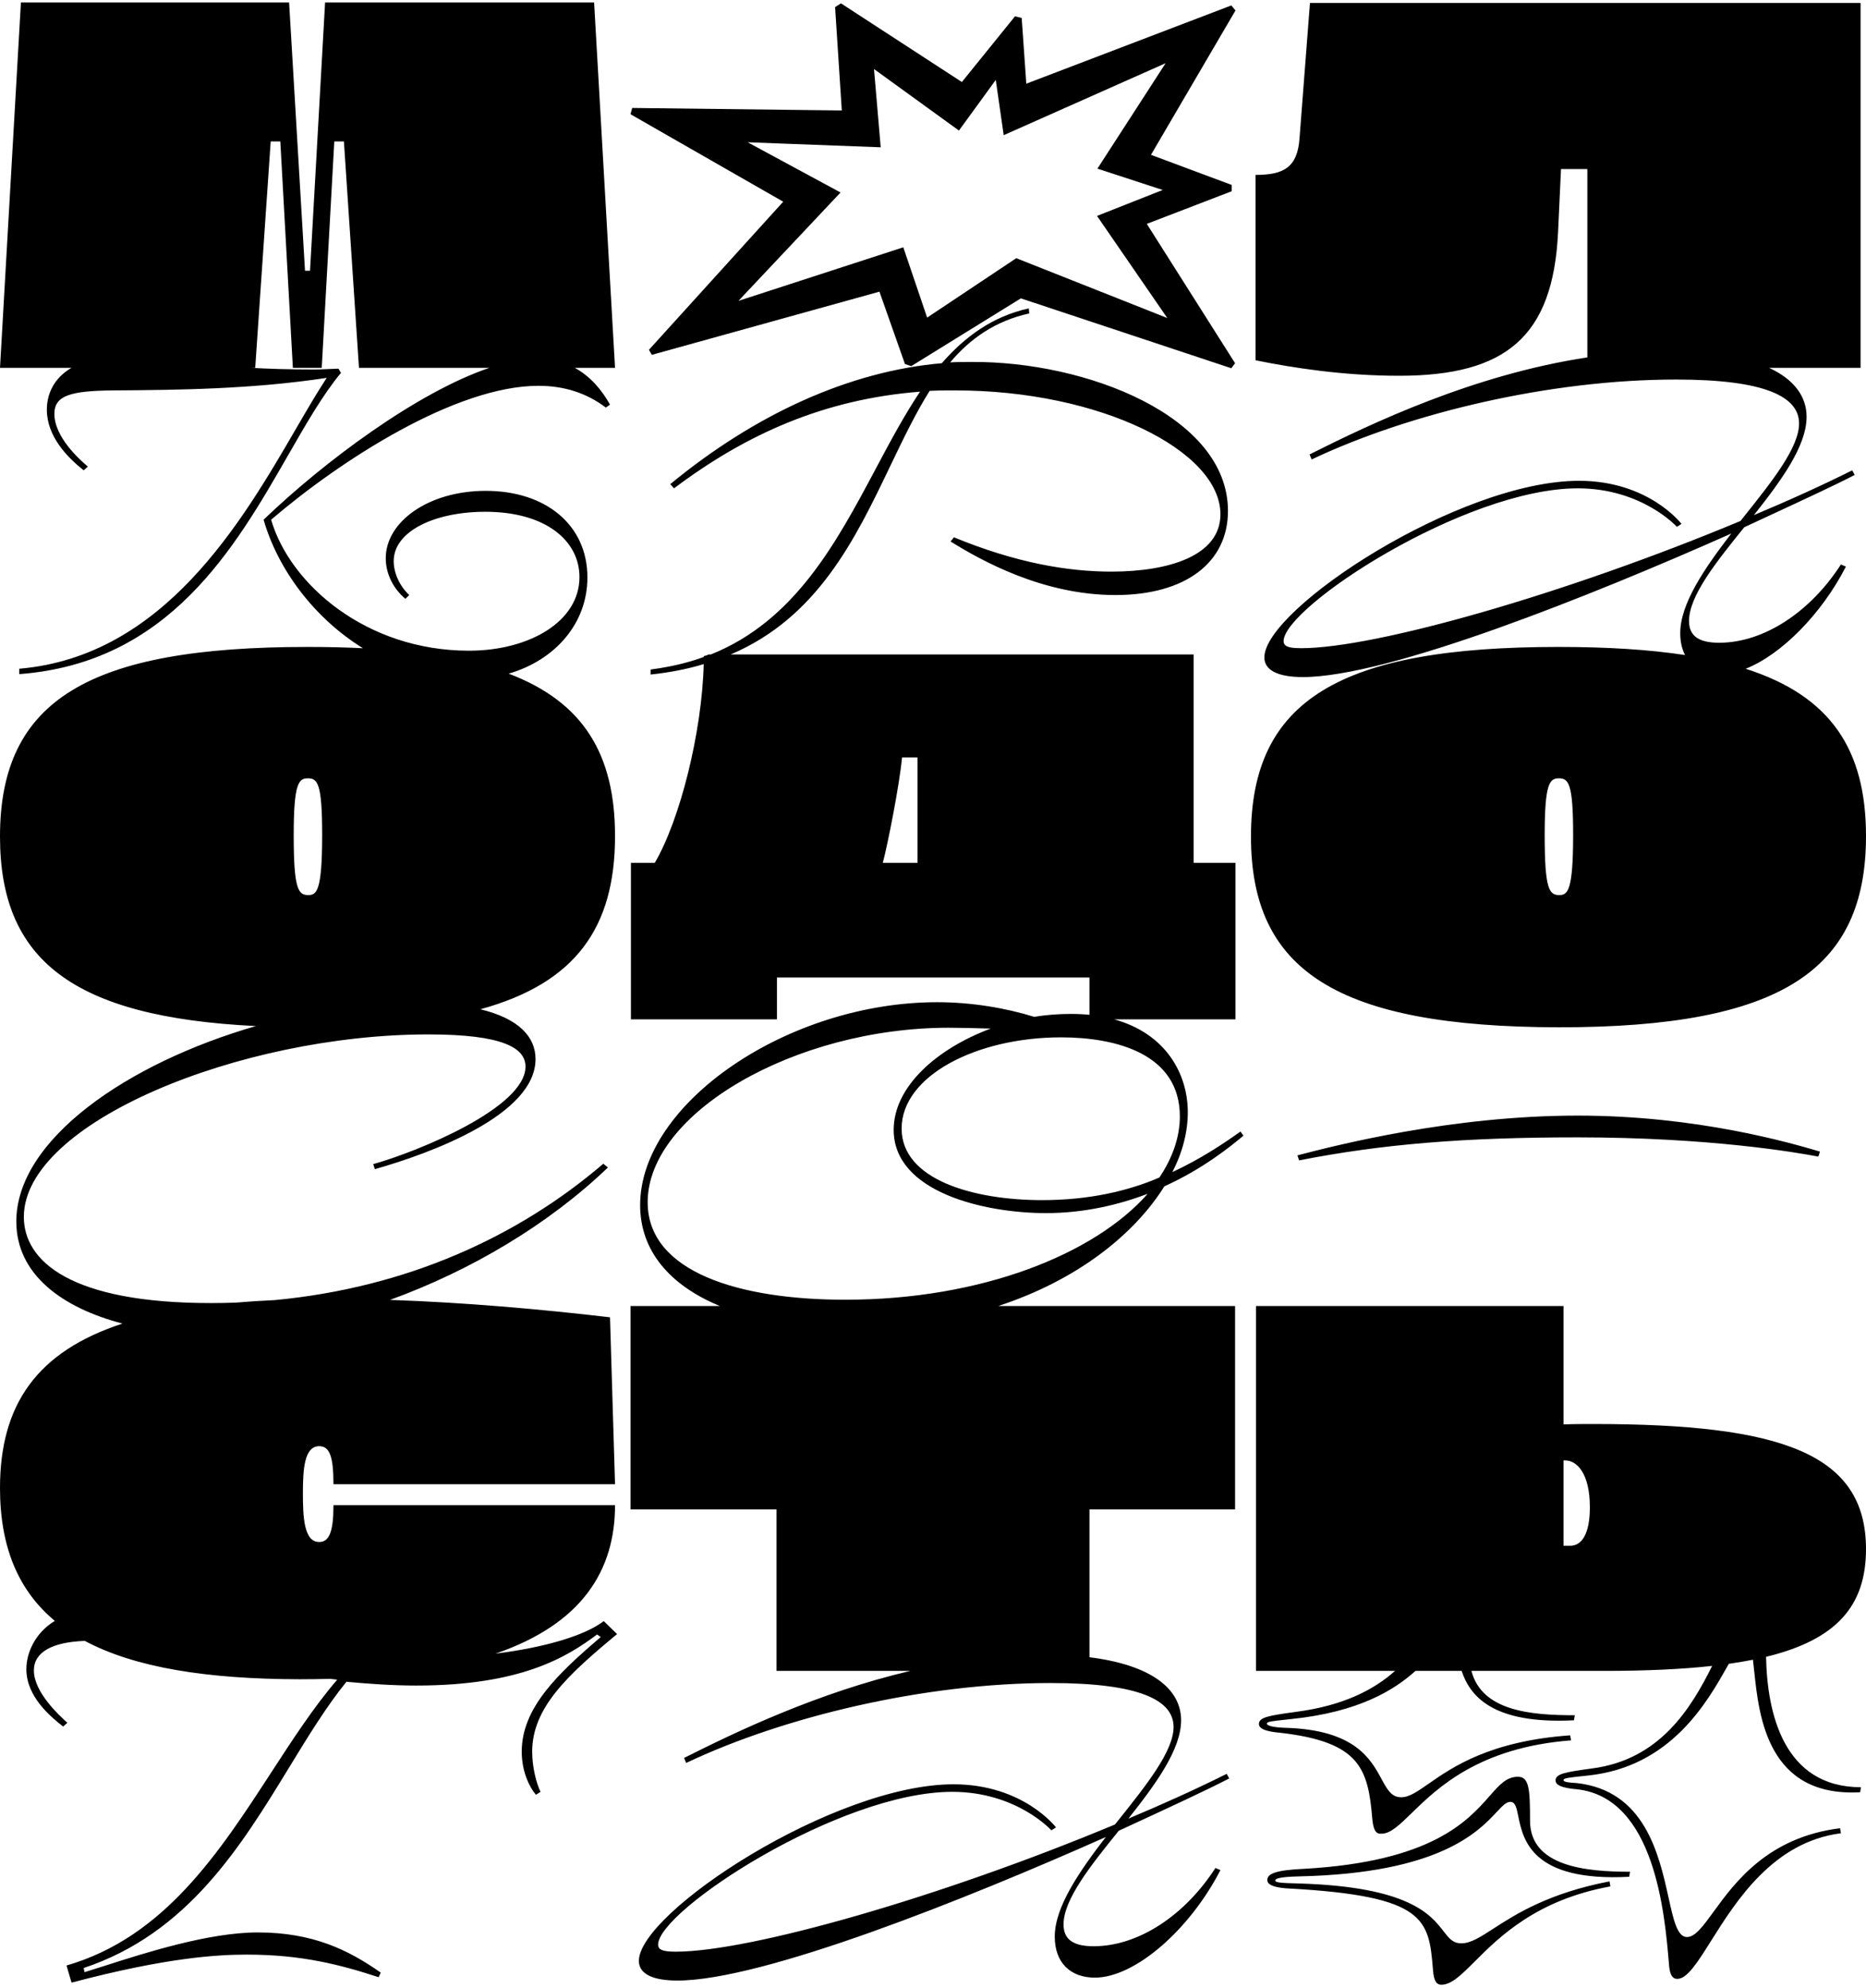 <?xml version="1.0" encoding="UTF-8"?> <svg xmlns="http://www.w3.org/2000/svg" width="446" height="475" viewBox="0 0 446 475" fill="none"> <path fill-rule="evenodd" clip-rule="evenodd" d="M82.2 33.8L85.8 87.899H116.981C99.625 93.787 77.37 110.395 63 124.199C66.427 136.073 75.061 147.685 86.747 154.907C82.578 154.701 78.165 154.6 73.5 154.6C21.2 154.6 0 167.3 0 199.899C0 229.277 17.194 243.062 61.175 245.202C30.428 254.069 3.9 272.349 3.9 291.899C3.9 304.551 14.845 312.518 29.267 316.297C8.893 322.972 0 335.598 0 355.601C0 369.793 4.442 380.131 13.094 387.347C8.333 390.258 6.3 395.035 6.3 398.9C6.3 405.4 12 410.2 15.1 412.601L16.1 411.7C14.2 410 8.1 404.4 8.1 399.2C8.1 394.8 12.483 392.416 20.265 392.13C32.273 398.539 49.493 401.253 71.6 401.301C74.11 401.301 76.548 401.267 78.912 401.198C79.473 401.268 80.035 401.335 80.6 401.4C75.026 407.882 69.996 415.623 64.835 423.564L64.826 423.576L64.817 423.588C52.39 442.709 39.209 462.99 15.899 469.7L17.1 473.8C40.1 467.7 52.3 467.101 59 467.101C72.1 467.101 81.3 469.5 90.5 472.5L91 471.4C83.3 466 74.8 461.8 61.6 461.8C49.903 461.8 34.665 466.687 25.004 469.784L24.795 469.852C23.061 470.407 21.511 470.903 20.2 471.3L20 470.3C44.88 462.03 57.609 441.196 69.155 422.298C73.666 414.915 77.996 407.828 82.8 401.9C88.3 402.4 93.8 402.8 99.5 402.8C124.5 402.8 135.5 396 142.7 390.601L143.6 391.2C133.399 399.9 124.7 408.101 124.7 418.601C124.7 423.4 126.6 427.2 128.1 428.9L129.2 428.2C128.2 426.2 127.2 422.3 127.2 418.601C127.2 408.2 135.5 400.4 147.5 390.5L144.3 387.4C139.778 390.895 130.047 393.73 118.449 395.171C139.091 388.075 147 375.337 147 359.7H79.7C79.7 366 78.7 368.5 76.3 368.5C72.6 368.5 72.4 362.4 72.4 356.801C72.4 351.2 72.7 345.601 76.3 345.601C78.8 345.601 79.7 348.101 79.7 354.7H147L145.8 314.801C129.006 312.83 110.657 311.231 93.206 310.644C112.451 303.669 131.09 292.643 145.301 279L144.2 278.1C123.727 295.636 97.134 307.725 65.647 310.691C62.408 310.837 59.304 311.037 56.328 311.294C54.369 311.364 52.394 311.399 50.4 311.399C16.9 311.399 5.7 301.399 5.7 290.8C5.7 268.3 57.4 247.199 102.4 247.199C120.4 247.199 125.601 250.5 125.601 254.899C125.601 264.699 99.9 275.199 89.2 278.199L89.601 279.399C103 275.6 128 266.399 128 253.1C128 247.76 123.969 243.403 114.815 241.188C137.588 234.938 147 221.657 147 199.8C147 180.272 139.451 167.776 121.584 160.983C132.623 157.783 140.399 149.043 140.399 138C140.399 125.399 130.399 117.3 116.1 117.3C102.399 117.3 92.199 124.699 92.199 133.399C92.199 137.1 94 140.699 96.899 143.1L97.8 142.199C95.3 139.8 94.1 136.699 94.1 134.1C94.1 126.899 104 122.3 116 122.3C130.399 122.3 138.5 129.199 138.5 137.899C138.5 148.6 126.399 155.5 112.1 155.5C87.5 155.5 69.3 139.6 64.8 124.199C81.399 110 108.899 92.199 128.699 92.199C134.8 92.199 140.199 93.899 144.8 97.399L145.8 96.699C143.788 93.091 141.042 89.902 137.374 87.899H147L142 0.6H77.7L74.1 64.699H72.9L69.1 0.6H5L0 87.899H17.086C12.714 90.453 11.199 94.356 11.199 97.899C11.199 104.3 16.1 109.3 20 112.399L21 111.5C19.1 109.899 13 104.5 13 98.899C13 94.5 16.899 93.399 27 93.3C42.699 93.199 60.3 93 78.1 90.3L77.669 90.954C77.197 91.679 76.719 92.433 76.234 93.214C75.988 93.611 75.739 94.016 75.488 94.427C75.242 94.83 74.995 95.239 74.746 95.654C73.465 97.787 72.132 100.079 70.734 102.483C57.743 124.824 39.143 156.812 4.699 159.8H4.6V161.1C40.368 158.412 56.062 131.077 68.839 108.826C73.172 101.279 77.169 94.317 81.5 89.1L80.899 88.1C75.699 88.3 76.199 88.3 75.199 88.3C69.272 88.3 64.246 88.144 59.902 87.899H61L64.7 33.8H67L70 87.899H76.9L79.9 33.8H82.2ZM295.2 86.8L274.101 53.5L294.4 45.7V44.2L275.101 37L295.3 2.5L294.3 1.3L245.3 20L244.2 4.3L242.601 3.899L229.9 19.6L201 0.8L199.601 1.7L201.2 26.399L151.101 25.8L150.7 27.3L187.2 48.2L155.101 83.6L155.8 84.8L210.2 69.7L216.3 87L217.8 87.5L244 71.3L294.3 88L295.2 86.8ZM277.9 45.399L262.2 51.6L279 76L242.9 61.7L221.601 75.899L215.9 59.1L176.5 71.899L200.9 46L178.7 34L210.5 35.2L208.9 16.5L229.2 31.2L238 19.1L239.9 32.3L278.601 15.1L262.3 40.3L277.9 45.399ZM422.824 87.9H444.699V0.7H313.1L310.6 33.101C310.1 40.101 306.699 41.8 300.1 41.8V86.101C309 87.9 321.1 89.8 334.399 89.8C360 89.8 371.199 80.4 372.399 55.5L373.1 40.4H379.399V85.408C352.243 89.523 327.849 101.136 313 108.601L313.5 109.801C336.9 98.7 370.5 90.7 400.601 90.7C421.9 90.7 430 94.801 430 101.2C430 106.927 423.622 114.932 416.955 123.3L416 124.5C374.3 141.9 328.8 154.9 311 154.9C308.949 154.9 307.803 154.695 307.243 154.232C306.929 153.973 306.8 153.632 306.8 153.2C306.8 145.101 350.101 116.7 377.101 116.7C392.5 116.7 400.8 125.9 400.8 125.9L401.9 125.2C401.9 125.2 394.101 114.9 377.4 114.9C348.8 114.9 302.2 145.5 302.2 157.101C302.2 160.101 305.3 161.801 311.4 161.801C331.8 161.801 380.3 142.4 413.8 127.5C407.5 135.7 401.601 144.2 401.601 151.301C401.601 153.339 402.001 155.097 402.747 156.537C394.14 155.226 384.1 154.6 372.5 154.6C320.2 154.6 299 167.3 299 199.899C299 231.899 319.4 245.399 372.6 245.5C425.7 245.5 446 231.899 446 199.8C446 179.096 437.513 166.296 417.24 159.817C425.759 156.442 435.346 146.79 441.2 135.4L440 134.9C432.8 146.101 421.7 153.601 410.9 153.601C406.2 153.601 403.7 152.101 403.7 148.4C403.7 142.4 410.2 134.301 416.9 126L422.427 123.435C431.329 119.306 438.634 115.917 443.3 113.5L442.7 112.4C439.059 114.222 435.271 116.019 431.397 117.779C427.401 119.596 423.313 121.374 419.2 123.101C425.7 114.9 431.8 106.601 431.8 99.601C431.8 94.774 428.856 90.692 422.824 87.9ZM73.6 186C75.9 186 77 187.199 77 199.5C77 212.899 75.7 213.899 73.7 213.899C71.3 213.899 70.2 212.6 70.2 199.6C70.2 187.1 71.4 186 73.6 186ZM285.3 206.2V156.4H174.637C195.439 147.56 204.438 128.782 212.78 111.373C214.391 108.013 215.977 104.704 217.619 101.526C218.347 100.118 219.085 98.736 219.841 97.387C220.606 96.022 221.391 94.69 222.2 93.4C222.873 93.368 223.536 93.346 224.195 93.331L224.702 93.32L225.596 93.309L226.16 93.305C226.9 93.3 227.644 93.3 228.4 93.3C262.9 93.3 291.7 107.7 291.7 122.9C291.7 132.8 279.4 136.601 265.6 136.601C255.2 136.601 242.8 134.5 228 128.4L227.2 129.4C234.6 134 249.3 142.2 266.6 142.2C283.4 142.2 293.5 134.4 293.5 122.101C293.5 99.4 259.5 86.3 232.2 86.5C230.4 86.5 228.8 86.5 227.1 86.601C231.9 80.9 237.9 76.7 246 74.9L245.9 73.7C237.2 75.601 230.6 80.5 225.1 86.8C203.1 88.7 180.6 98.9 160.2 115.7L161.1 116.7C178.4 103.7 197 95.4 219.9 93.601C216.116 99.25 212.737 105.595 209.29 112.068C199.879 129.738 189.958 148.365 169.907 156.4H169.399C169.005 156.599 168.609 156.698 168.215 156.798L168.2 156.801V157C166.719 157.546 165.161 158.031 163.539 158.455C163.199 158.544 162.856 158.63 162.511 158.714C162.146 158.802 161.779 158.888 161.409 158.97C160.96 159.069 160.506 159.165 160.048 159.256C158.571 159.55 157.053 159.798 155.5 160V161.2C160.1 160.7 164.3 159.9 168.2 158.7C167.78 175.085 162.487 196.021 156.5 206.2H150.8V243.601H185.7V233.601H260.399V242.513C259.709 242.443 259.002 242.391 258.277 242.354C257.536 242.318 256.777 242.3 256 242.3C253.2 242.3 250.2 242.5 247.2 243C240.4 240.9 232.3 239.5 224 239.5C188.4 239.5 153 263.6 153 288C153 298.779 159.946 307.104 172.051 312.1H150.7V360.699H185.601V399.3H217.577C195.458 404.501 176.062 413.785 163.5 420.101L164 421.301C187.4 410.2 221 402.2 251.101 402.2C272.4 402.2 280.5 406.301 280.5 412.7C280.5 418.427 274.122 426.432 267.455 434.8L266.5 436C224.8 453.4 179.3 466.4 161.5 466.4C158.3 466.4 157.3 465.9 157.3 464.7C157.3 456.601 200.601 428.2 227.601 428.2C243 428.2 251.3 437.4 251.3 437.4L252.4 436.7C252.4 436.7 244.601 426.4 227.9 426.4C199.3 426.4 152.7 457 152.7 468.601C152.7 471.601 155.8 473.301 161.9 473.301C182.3 473.301 230.8 453.9 264.3 439C258 447.2 252.101 455.7 252.101 462.801C252.101 469 255.8 472.601 261.7 472.601C271.3 472.601 284.4 461.101 291.7 446.9L290.5 446.4C283.3 457.601 272.2 465.101 261.4 465.101C256.7 465.101 254.2 463.601 254.2 459.9C254.2 453.9 260.7 445.801 267.4 437.5C278.9 432.2 288.2 427.9 293.8 425L293.2 423.9C285.8 427.601 277.8 431.2 269.7 434.601C276.2 426.4 282.3 418.101 282.3 411.101C282.3 403.596 275.182 397.889 260.4 396.039V360.699H295.2V312.1H238.613C257.553 305.885 271.132 294.969 278.3 283.5C287.6 279.3 294.2 273.9 297.2 271.4L296.5 270.4C292.3 273.4 286.9 277 280.2 280.1C282.7 275.3 283.9 270.4 283.9 265.8C283.9 256.564 278.612 247.007 266.326 243.601H295.3V206.2H285.3ZM219.3 206.2H211C212.2 201.7 215 187.5 215.6 181H219.3V206.2ZM372.6 186C374.9 186 376 187.199 376 199.5C376 212.899 374.7 213.899 372.7 213.899C370.3 213.899 369.2 212.6 369.2 199.6C369.2 187.1 370.4 186 372.6 186ZM409.227 398.107C401.862 398.921 393.259 399.3 383.3 399.3H351.689C354.21 408.955 366.015 409.9 376.4 409.9L376.2 411.1C356.512 412.111 351.294 405.126 349.351 399.3H338.318C333.274 403.86 324.785 409.144 308.7 410.8L308.015 410.873C303.882 411.311 302.801 411.426 302.801 411.9C302.801 412.4 304.301 412.8 307.2 412.9C323.819 413.359 327.623 420.378 330.204 425.141C331.553 427.628 332.567 429.5 334.9 429.5C336.816 429.5 338.753 428.151 341.467 426.261C347.112 422.327 356.121 416.051 375.301 414.7L375.5 415.9C353.519 417.597 343.596 427.256 337.396 433.292C334.457 436.153 332.354 438.2 330.2 438.2C329.851 438.231 329.53 438.202 329.247 438.048C328.642 437.718 328.205 436.812 328 434.7C327 422.7 325.101 416.3 306.101 414.1C303.9 413.9 300.9 413.5 300.9 412C300.9 410.4 303.101 410 309.7 409.1C321.47 407.562 328.608 403.597 333.434 399.3H300.2V312.1H373.7V340.399C376.101 340.3 378.4 340.3 380.9 340.3C425.9 340.3 446 347.399 446 370.199C446 383.725 438.999 391.837 422.114 395.938C422.365 409.314 426.272 427.1 444.801 427.1L444.601 428.3C422.464 429.529 420.424 410.194 419.285 399.403C419.179 398.397 419.081 397.466 418.975 396.632C417.154 396.997 415.231 397.321 413.204 397.608C413.101 397.792 412.996 397.979 412.889 398.169C408.041 406.783 399.352 422.225 379.601 424.3C374.9 424.8 373.7 424.9 373.7 425.4C373.7 425.9 375.2 426 376.801 426.1C393.127 427.87 396.513 443.141 398.798 453.446C399.997 458.857 400.894 462.9 403.2 462.9C405.168 462.9 407.013 460.365 409.559 456.866C414.648 449.873 422.537 439.033 439.801 436.9L440 438.1C423.843 440.176 415.012 454.211 408.972 463.811C405.704 469.005 403.253 472.9 400.9 472.9C400.505 472.9 400.109 472.804 399.773 472.433C399.345 471.959 399.013 471.038 398.9 469.3C397.9 457.3 395.5 429.7 377 427.6C374.801 427.4 371.801 427 371.801 425.5C371.801 423.9 374 423.5 380.601 422.6C396.729 420.492 404.186 408.248 409.227 398.107ZM380 360.199C380 352.1 376.9 349 374.101 349H373.7V369.399H375.3C378.101 369.399 380 366.5 380 360.199ZM250 289.9C259.2 289.9 267.4 287.9 274.3 285.3C261.6 299.7 234.6 310.6 202 310.6C176.7 310.6 154.8 304 154.8 287.3C154.8 266 190 245.6 226.8 245.6C229.3 245.6 232.9 245.7 236.8 245.8C223.9 250.6 213.6 259.7 213.6 270C213.6 284.9 235.3 289.9 250 289.9ZM215.5 269.7C215.5 257.1 233.4 247.9 253.6 247.9C266.7 247.9 282 251.8 282 266.8C282 271.8 280.2 276.8 277.1 281.4C269.7 284.6 260.3 286.8 249.1 286.8C232.6 286.8 215.5 281.9 215.5 269.7ZM310.1 276.1C319.699 273.6 347.1 266.6 377.1 266.6C405.6 266.6 427.899 273.1 435 275.199L434.6 276.399C429.399 275.399 408.6 271.8 377 271.8C350 271.8 330.399 273.399 310.5 277.3L310.1 276.1ZM308.101 451.3C340.9 453.1 341.5 458.7 342.5 470.7C342.7 473.8 343.601 474.3 344.5 474.3C346.916 474.3 349.257 471.964 352.499 468.729C358.382 462.857 367.235 454.023 384.9 450.8L384.7 449.6C370.068 452.414 362.2 457.496 356.916 460.909C353.75 462.954 351.511 464.4 349.301 464.4C347.257 464.4 346.333 463.208 345.018 461.511C341.955 457.56 336.771 450.869 310.4 450.1C306.301 450 304.801 449.9 304.801 449.4C304.801 449.197 304.998 449.011 305.547 448.854C306.351 448.625 307.908 448.46 310.7 448.4C344.059 447.639 353.346 437.712 357.732 433.022C359.105 431.555 359.999 430.6 361 430.6C362.187 430.6 362.479 432.025 362.898 434.075C364.034 439.624 366.105 449.741 389.4 448.5L389.601 447.3C379.2 447.3 365.7 446.1 365.7 435.1C365.7 427.6 365.5 424.6 362.801 424.6C360.084 424.6 358.411 426.501 356.042 429.192C350.825 435.12 342.235 444.88 311.7 446.6C305.101 446.9 302.9 447.7 302.9 449.3C302.9 450.8 305.9 451.2 308.101 451.3Z" fill="black"></path> </svg> 